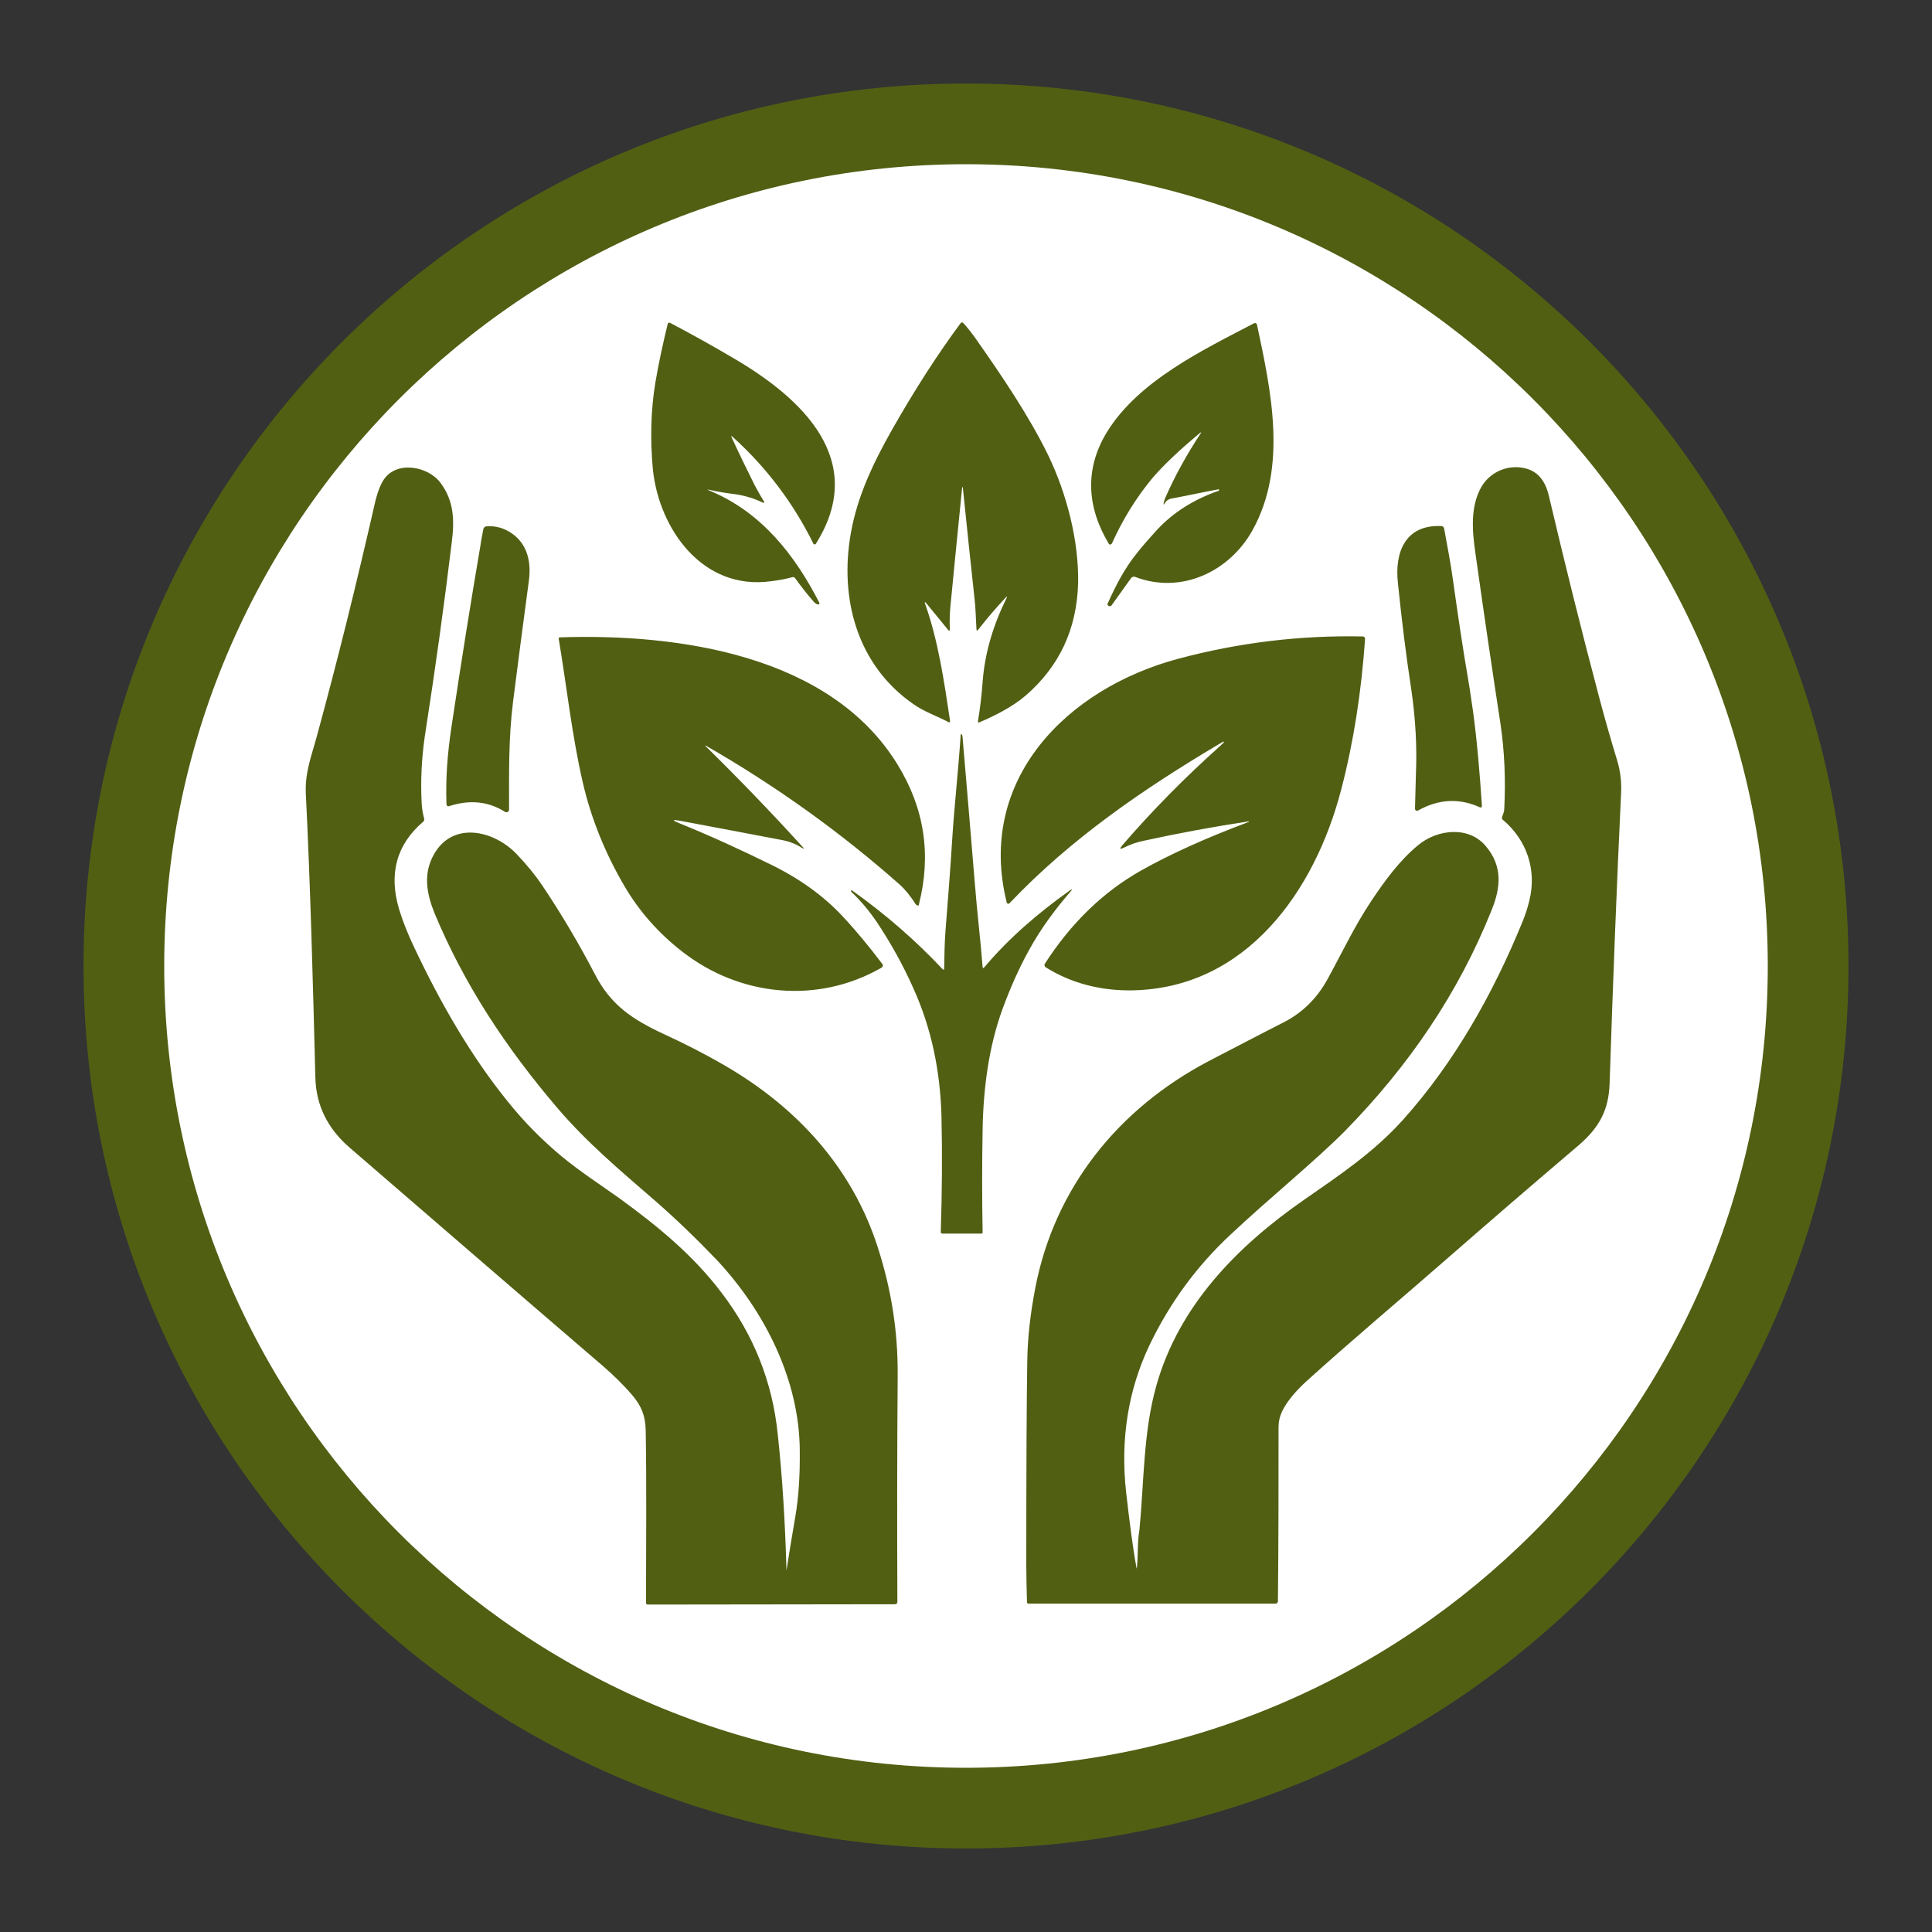 <svg version="1.2" preserveAspectRatio="xMidYMid meet" height="100" viewBox="0 0 75 75" zoomAndPan="magnify" width="100" xmlns:xlink="http://www.w3.org/1999/xlink" xmlns="http://www.w3.org/2000/svg"><rect x="0" y="0" width="75" height="75" fill="#333333" stroke="none"/><defs><clipPath id="cb99a5f9f1"><path d="M 3.242 3.242 L 71.758 3.242 L 71.758 71.758 L 3.242 71.758 Z M 3.242 3.242"></path></clipPath><clipPath id="17ba4f02c6"><path d="M 37.5 3.242 C 18.582 3.242 3.242 18.582 3.242 37.5 C 3.242 56.418 18.582 71.758 37.5 71.758 C 56.418 71.758 71.758 56.418 71.758 37.5 C 71.758 18.582 56.418 3.242 37.5 3.242 Z M 37.5 3.242"></path></clipPath><clipPath id="745cac1a68"><path d="M 6.375 6.375 L 68.625 6.375 L 68.625 68.625 L 6.375 68.625 Z M 6.375 6.375"></path></clipPath><clipPath id="98ea80d3d1"><path d="M 37.5 6.375 C 20.309 6.375 6.375 20.309 6.375 37.5 C 6.375 54.691 20.309 68.625 37.5 68.625 C 54.691 68.625 68.625 54.691 68.625 37.5 C 68.625 20.309 54.691 6.375 37.5 6.375 Z M 37.5 6.375"></path></clipPath><clipPath id="cff246d718"><path d="M 11.832 12.508 L 63 12.508 L 63 62.289 L 11.832 62.289 Z M 11.832 12.508"></path></clipPath></defs><g id="134426af5c"><g clip-path="url(#cb99a5f9f1)" clip-rule="nonzero"><g clip-path="url(#17ba4f02c6)" clip-rule="nonzero"><path d="M 3.242 3.242 L 71.758 3.242 L 71.758 71.758 L 3.242 71.758 Z M 3.242 3.242" style="stroke:none;fill-rule:nonzero;fill:#515f13;fill-opacity:1;"></path></g></g><g clip-path="url(#745cac1a68)" clip-rule="nonzero"><g clip-path="url(#98ea80d3d1)" clip-rule="nonzero"><path d="M 6.375 6.375 L 68.625 6.375 L 68.625 68.625 L 6.375 68.625 Z M 6.375 6.375" style="stroke:none;fill-rule:nonzero;fill:#ffffff;fill-opacity:1;"></path></g></g><g clip-path="url(#cff246d718)" clip-rule="nonzero"><path d="M 39.035 23.203 C 38.676 23.586 38.312 24.008 37.977 24.441 C 37.93 24.5 37.906 24.488 37.906 24.418 C 37.879 24.031 37.879 23.621 37.832 23.25 C 37.676 21.828 37.531 20.422 37.387 19.027 C 37.375 18.859 37.352 18.859 37.34 19.027 C 37.184 20.566 37.039 22.07 36.895 23.539 C 36.871 23.805 36.859 24.09 36.871 24.418 C 36.871 24.5 36.848 24.512 36.797 24.441 L 35.969 23.43 C 35.895 23.344 35.883 23.359 35.918 23.453 C 36.426 24.898 36.652 26.449 36.883 28 C 36.883 28.027 36.859 28.051 36.836 28.039 C 36.375 27.797 35.871 27.629 35.449 27.328 C 33.285 25.824 32.574 23.25 33.031 20.688 C 33.285 19.254 33.91 17.945 34.656 16.633 C 35.5 15.152 36.375 13.781 37.293 12.543 C 37.316 12.508 37.375 12.508 37.398 12.543 C 37.555 12.711 37.699 12.902 37.832 13.082 C 38.867 14.551 39.938 16.129 40.695 17.68 C 41.418 19.184 41.887 21.023 41.852 22.648 C 41.801 24.418 41.129 25.859 39.828 26.992 C 39.324 27.426 38.652 27.773 38.023 28.039 C 37.977 28.062 37.953 28.039 37.965 27.988 C 38.051 27.473 38.109 26.98 38.145 26.473 C 38.23 25.332 38.566 24.246 39.07 23.227 C 39.109 23.141 39.098 23.141 39.035 23.203 Z M 28.402 16.98 C 28.375 16.922 28.387 16.91 28.438 16.957 C 29.746 18.137 30.793 19.52 31.578 21.109 C 31.602 21.145 31.648 21.145 31.672 21.109 C 33.73 17.836 31.082 15.441 28.531 13.938 C 27.68 13.434 26.836 12.965 26.008 12.531 C 25.969 12.52 25.934 12.531 25.922 12.566 C 25.73 13.359 25.562 14.129 25.441 14.852 C 25.262 15.934 25.238 17.055 25.344 18.219 C 25.586 20.555 27.293 22.938 29.941 22.562 C 30.219 22.527 30.492 22.48 30.758 22.406 C 30.805 22.395 30.832 22.406 30.867 22.445 C 31.082 22.746 31.312 23.043 31.566 23.332 C 31.613 23.395 31.672 23.441 31.746 23.465 C 31.793 23.477 31.828 23.43 31.805 23.395 C 30.855 21.543 29.566 19.895 27.582 19.062 C 27.426 19.004 27.438 18.992 27.594 19.027 C 27.859 19.086 28.148 19.137 28.449 19.172 C 28.832 19.219 29.23 19.328 29.578 19.496 C 29.676 19.543 29.688 19.52 29.641 19.438 C 29.496 19.207 29.387 19.004 29.289 18.82 C 29.004 18.246 28.703 17.633 28.402 16.98 Z M 46.578 16.812 C 46.641 16.766 46.652 16.777 46.602 16.836 C 46.062 17.656 45.605 18.484 45.23 19.34 C 45.207 19.398 45.184 19.473 45.172 19.531 C 45.16 19.605 45.172 19.605 45.207 19.543 C 45.23 19.508 45.254 19.484 45.281 19.449 C 45.34 19.398 45.41 19.363 45.484 19.352 C 46.086 19.242 46.688 19.109 47.312 18.992 L 47.324 19.016 C 47.324 19.027 47.324 19.039 47.312 19.051 C 46.34 19.387 45.543 19.895 44.918 20.566 C 44.668 20.844 44.402 21.133 44.137 21.469 C 43.645 22.082 43.32 22.719 43.004 23.418 C 42.98 23.465 42.992 23.504 43.043 23.527 C 43.078 23.539 43.125 23.527 43.148 23.504 L 43.906 22.445 C 43.945 22.395 44.004 22.371 44.066 22.395 C 45.855 23.082 47.734 22.191 48.625 20.578 C 49.984 18.125 49.348 15.188 48.793 12.59 C 48.781 12.555 48.73 12.531 48.695 12.543 C 46.688 13.59 44.184 14.793 42.969 16.777 C 42.09 18.219 42.199 19.699 43.043 21.109 C 43.066 21.156 43.137 21.145 43.164 21.098 C 43.582 20.168 44.102 19.328 44.727 18.57 C 45.148 18.078 45.762 17.488 46.578 16.812 Z M 30.531 60.965 C 30.52 60.988 30.52 60.988 30.531 60.965 C 30.48 59.125 30.375 57.355 30.191 55.672 C 29.988 53.664 29.266 51.824 28.004 50.176 C 26.91 48.73 25.551 47.613 24.059 46.527 C 23.301 45.988 22.504 45.469 21.809 44.895 C 21.039 44.254 20.328 43.535 19.703 42.75 C 18.281 40.996 17.078 38.902 16.059 36.734 C 15.816 36.219 15.625 35.738 15.492 35.293 C 15.082 33.922 15.395 32.777 16.43 31.898 C 16.465 31.863 16.477 31.828 16.465 31.777 C 16.418 31.598 16.383 31.406 16.371 31.215 C 16.32 30.301 16.371 29.422 16.488 28.602 C 16.898 25.969 17.246 23.465 17.535 21.07 C 17.645 20.219 17.633 19.461 17.105 18.75 C 16.621 18.09 15.383 17.871 14.891 18.629 C 14.758 18.836 14.637 19.148 14.539 19.594 C 13.844 22.637 13.109 25.621 12.316 28.52 C 12.121 29.266 11.836 29.949 11.871 30.781 C 12.051 34.414 12.148 38.145 12.242 41.824 C 12.266 42.895 12.711 43.809 13.578 44.555 C 16.84 47.371 20.109 50.199 23.418 53.039 C 23.816 53.387 24.203 53.758 24.551 54.168 C 24.898 54.578 25.055 54.961 25.066 55.527 C 25.105 57.766 25.078 60.004 25.078 62.219 C 25.078 62.266 25.105 62.289 25.152 62.289 L 34.742 62.277 C 34.801 62.277 34.836 62.242 34.836 62.18 C 34.824 59.328 34.824 56.406 34.848 53.387 C 34.859 51.668 34.598 50.043 34.078 48.43 C 33.094 45.352 30.965 43.016 28.184 41.391 C 27.402 40.934 26.609 40.527 25.766 40.141 C 24.527 39.562 23.707 39.008 23.094 37.82 C 22.48 36.641 21.809 35.508 21.086 34.426 C 20.773 33.957 20.41 33.523 20.027 33.125 C 19.137 32.223 17.562 31.875 16.84 33.176 C 16.43 33.91 16.551 34.656 16.863 35.438 C 18.008 38.191 19.617 40.645 21.641 43.016 C 22.781 44.352 24.082 45.445 25.418 46.602 C 26.246 47.324 27.055 48.105 27.836 48.922 C 29.711 50.934 31.023 53.578 31.047 56.285 C 31.059 57.285 31 58.137 30.879 58.848 C 30.758 59.559 30.637 60.27 30.531 60.965 Z M 44.137 60.832 C 44.137 60.906 44.125 60.906 44.113 60.832 C 43.969 60.039 43.848 59.078 43.715 57.922 C 43.488 55.852 43.801 53.941 44.629 52.207 C 45.41 50.582 46.445 49.164 47.758 47.938 C 49.215 46.566 51.09 45.039 52.211 43.906 C 54.699 41.367 56.625 38.539 57.91 35.316 C 58.262 34.449 58.332 33.621 57.684 32.852 C 57.023 32.055 55.805 32.188 55.062 32.801 C 54.34 33.391 53.75 34.199 53.23 34.98 C 52.582 35.953 52.09 37 51.535 38.012 C 51.125 38.758 50.551 39.324 49.816 39.695 C 48.891 40.164 47.926 40.672 46.93 41.188 C 43.402 43.039 40.938 46.121 40.191 49.992 C 40 50.98 39.891 51.93 39.879 52.832 C 39.855 54.168 39.84 56.816 39.84 60.773 C 39.84 61.195 39.855 61.664 39.867 62.191 C 39.867 62.23 39.891 62.254 39.926 62.254 L 49.516 62.254 C 49.562 62.254 49.609 62.219 49.609 62.156 C 49.633 59.836 49.633 57.598 49.633 55.418 C 49.633 55.238 49.66 55.082 49.707 54.949 C 49.875 54.469 50.309 54 50.68 53.652 C 52.5 52.004 54.387 50.426 56.227 48.816 C 57.742 47.492 59.43 46.035 61.281 44.461 C 62.098 43.762 62.449 43.074 62.484 42.078 C 62.617 38.07 62.762 34.316 62.93 30.805 C 62.953 30.371 62.906 29.949 62.785 29.543 C 62.52 28.676 62.277 27.82 62.062 27.004 C 61.391 24.477 60.75 21.891 60.125 19.242 C 59.98 18.629 59.668 18.281 59.176 18.172 C 58.512 18.027 57.84 18.328 57.504 18.906 C 57.07 19.676 57.152 20.613 57.273 21.457 C 57.609 23.852 57.938 26.078 58.25 28.109 C 58.406 29.168 58.453 30.277 58.395 31.406 C 58.395 31.516 58.344 31.609 58.309 31.719 C 58.297 31.754 58.309 31.805 58.344 31.828 C 59.27 32.609 59.668 33.777 59.367 34.969 C 59.297 35.258 59.211 35.52 59.102 35.785 C 57.961 38.578 56.457 41.246 54.473 43.461 C 53.34 44.723 52.027 45.602 50.621 46.578 C 48.023 48.383 45.773 50.68 44.895 53.77 C 44.379 55.574 44.414 57.523 44.234 59.379 C 44.148 59.859 44.184 60.34 44.137 60.832 Z M 19.652 20.578 C 19.402 20.457 19.137 20.41 18.871 20.434 C 18.824 20.445 18.777 20.48 18.766 20.531 C 18.727 20.746 18.68 20.953 18.656 21.145 C 18.281 23.332 17.91 25.668 17.535 28.156 C 17.367 29.266 17.297 30.203 17.332 31.227 C 17.332 31.273 17.379 31.309 17.43 31.297 C 18.223 31.035 18.957 31.105 19.605 31.516 C 19.68 31.562 19.762 31.504 19.762 31.43 C 19.762 30.023 19.738 28.652 19.918 27.23 C 20.098 25.801 20.305 24.234 20.531 22.539 C 20.641 21.723 20.426 20.965 19.652 20.578 Z M 57.18 27.594 C 57.117 27.195 57.07 26.809 57.008 26.461 C 56.781 25.148 56.59 23.84 56.406 22.527 C 56.312 21.844 56.18 21.168 56.059 20.508 C 56.047 20.457 56.012 20.434 55.965 20.422 C 54.566 20.352 54.133 21.422 54.266 22.625 C 54.41 24.031 54.578 25.414 54.785 26.762 C 54.953 27.906 55.012 29.012 54.965 30.059 C 54.953 30.492 54.941 30.938 54.93 31.395 C 54.93 31.453 54.988 31.492 55.047 31.465 C 55.844 31.02 56.637 30.973 57.441 31.336 C 57.504 31.359 57.527 31.348 57.527 31.273 C 57.441 29.961 57.336 28.734 57.18 27.594 Z M 47.312 28.891 C 47.566 28.734 47.59 28.758 47.359 28.965 C 46.027 30.156 44.762 31.43 43.559 32.824 C 43.449 32.957 43.477 32.98 43.621 32.91 C 43.883 32.777 44.125 32.695 44.426 32.633 C 45.75 32.344 47.098 32.094 48.469 31.887 C 48.469 31.887 48.48 31.887 48.48 31.887 C 48.48 31.887 48.48 31.898 48.48 31.898 C 48.48 31.898 48.48 31.91 48.469 31.91 C 46.832 32.523 45.438 33.152 44.305 33.789 C 42.836 34.617 41.586 35.82 40.562 37.41 C 40.527 37.457 40.551 37.531 40.602 37.555 C 41.598 38.18 42.766 38.469 43.969 38.445 C 48.383 38.359 51.043 34.594 52.066 30.648 C 52.547 28.809 52.848 26.859 52.992 24.801 C 52.992 24.754 52.957 24.707 52.906 24.707 C 50.477 24.656 48.094 24.945 45.75 25.57 C 41.406 26.727 37.895 30.277 39.082 35.039 C 39.098 35.086 39.156 35.102 39.191 35.062 C 41.574 32.551 44.379 30.637 47.312 28.891 Z M 27.379 28.953 C 27.379 28.953 27.379 28.941 27.379 28.941 C 27.379 28.941 27.391 28.941 27.391 28.941 C 30.156 30.527 32.672 32.344 34.945 34.355 C 35.125 34.523 35.332 34.762 35.535 35.086 C 35.547 35.102 35.559 35.113 35.57 35.125 L 35.617 35.148 C 35.645 35.16 35.668 35.16 35.668 35.125 C 36.16 33.199 35.895 31.395 34.848 29.688 C 32.25 25.438 26.367 24.586 21.734 24.742 C 21.711 24.742 21.688 24.766 21.688 24.789 C 22 26.652 22.203 28.555 22.625 30.383 C 22.949 31.777 23.492 33.125 24.25 34.414 C 24.816 35.375 25.562 36.23 26.5 36.953 C 28.727 38.684 31.734 38.984 34.199 37.578 C 34.285 37.531 34.297 37.469 34.234 37.398 C 33.754 36.762 33.238 36.133 32.684 35.543 C 31.961 34.773 31.047 34.113 29.941 33.57 C 28.773 32.996 27.594 32.453 26.379 31.961 C 26.078 31.84 26.09 31.805 26.402 31.863 C 27.641 32.094 28.953 32.344 30.348 32.609 C 30.613 32.656 30.879 32.754 31.105 32.898 C 31.227 32.969 31.238 32.957 31.145 32.863 C 29.941 31.539 28.688 30.238 27.379 28.953 Z M 38.207 37.555 C 38.168 37.59 38.156 37.59 38.145 37.543 C 38.062 36.461 37.93 35.414 37.844 34.305 C 37.676 32.297 37.52 30.383 37.363 28.578 C 37.363 28.555 37.352 28.531 37.34 28.52 C 37.316 28.484 37.293 28.496 37.293 28.531 C 37.207 29.867 37.051 31.227 36.965 32.574 C 36.895 33.742 36.797 34.93 36.703 36.145 C 36.664 36.629 36.664 37.121 36.652 37.613 C 36.652 37.637 36.617 37.648 36.605 37.637 C 35.547 36.508 34.367 35.484 33.082 34.57 C 33.07 34.559 33.055 34.559 33.043 34.57 C 33.031 34.582 33.031 34.594 33.043 34.617 C 33.418 34.969 33.742 35.363 34.031 35.785 C 34.559 36.578 35.043 37.434 35.449 38.348 C 36.172 39.938 36.496 41.598 36.547 43.293 C 36.582 44.809 36.57 46.324 36.52 47.828 C 36.52 47.863 36.547 47.887 36.582 47.887 L 38.098 47.887 C 38.121 47.887 38.145 47.875 38.145 47.84 C 38.121 46.516 38.121 45.195 38.145 43.871 C 38.168 42.27 38.387 40.621 38.914 39.18 C 39.215 38.359 39.555 37.59 39.949 36.879 C 40.395 36.062 40.949 35.316 41.562 34.605 C 41.645 34.512 41.633 34.5 41.527 34.57 C 40.324 35.426 39.18 36.398 38.207 37.555 Z M 38.207 37.555" style="stroke:none;fill-rule:nonzero;fill:#515f13;fill-opacity:1;"></path></g></g></svg>